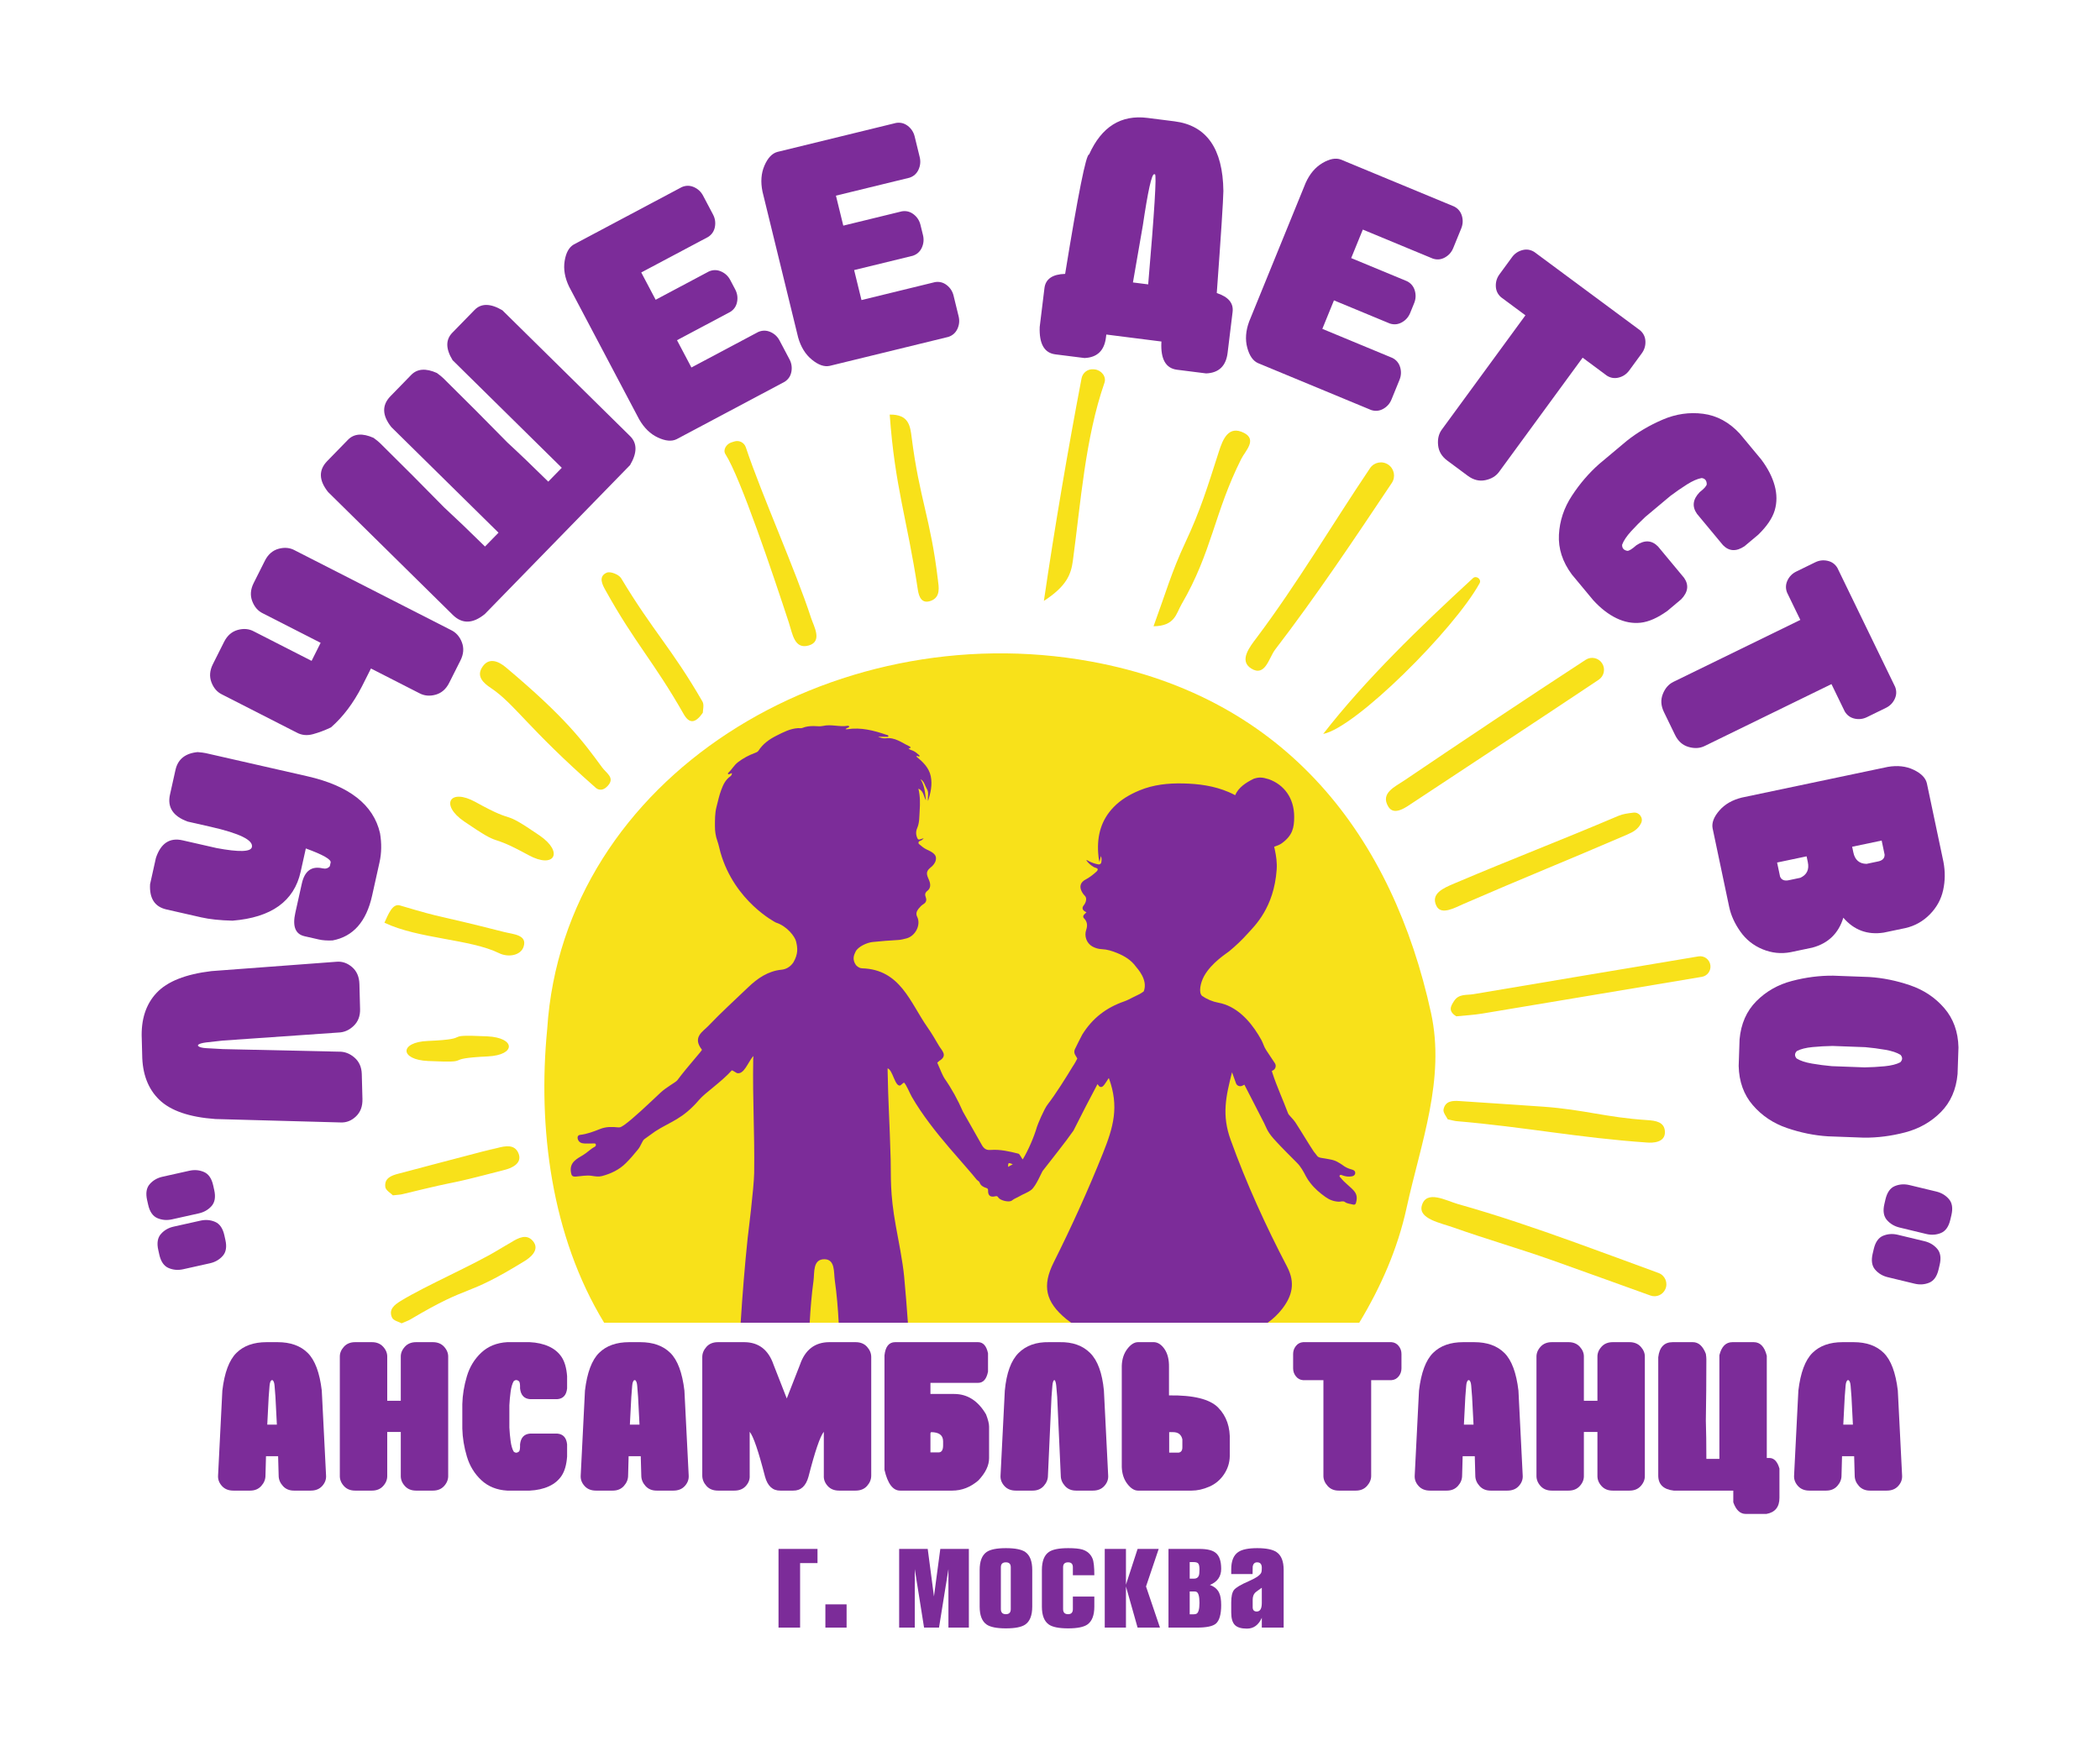 <?xml version="1.0" encoding="UTF-8"?> <svg xmlns="http://www.w3.org/2000/svg" width="101" height="84" viewBox="0 0 101 84" fill="none"><path d="M65.374 63.63C66.406 61.918 67.215 60.098 67.653 58.093C68.326 55.004 69.526 51.925 68.824 48.718C66.988 40.325 61.954 33.55 52.457 31.82C40.002 29.551 27.104 37.383 26.318 49.498C25.855 54.242 26.513 59.453 29.056 63.63H65.374Z" fill="#F8E11A"></path><path d="M80.097 62.011C80.23 61.706 80.08 61.353 79.77 61.238C78.565 60.794 76.931 60.192 75.723 59.756C73.875 59.09 72.011 58.453 70.121 57.922C69.572 57.768 68.593 57.208 68.381 58.002C68.213 58.632 69.292 58.832 69.898 59.047C71.485 59.609 73.105 60.075 74.692 60.638C76.113 61.142 77.961 61.813 79.38 62.322C79.664 62.424 79.977 62.288 80.097 62.011Z" fill="#F8E11A"></path><path d="M24.248 44.834C20.661 43.92 21.603 44.26 19.234 43.556C18.872 43.449 18.673 43.992 18.489 44.388C20.129 45.167 22.616 45.171 24.006 45.853C24.441 46.067 25.045 45.97 25.184 45.538C25.369 44.964 24.678 44.944 24.248 44.834Z" fill="#F8E11A"></path><path d="M66.776 22.357C66.487 22.154 66.089 22.229 65.891 22.523C64.063 25.237 62.401 28.065 60.435 30.683C60.122 31.099 59.569 31.778 60.176 32.158C60.855 32.582 61.024 31.645 61.327 31.25C63.313 28.659 65.126 25.946 66.939 23.233C67.132 22.945 67.059 22.555 66.776 22.357Z" fill="#F8E11A"></path><path d="M52.018 18.198C51.367 21.608 50.729 25.339 50.206 28.907C51.31 28.19 51.512 27.62 51.599 26.98C51.977 24.202 52.189 21.091 53.119 18.414C53.223 18.115 52.968 17.806 52.655 17.771L52.602 17.766C52.325 17.735 52.071 17.923 52.018 18.198Z" fill="#F8E11A"></path><path d="M35.322 21.236C35.551 21.164 35.795 21.29 35.871 21.519C36.627 23.791 38.274 27.457 39.005 29.715C39.139 30.13 39.577 30.855 38.896 31.051C38.205 31.249 38.117 30.491 37.94 29.951C37.19 27.665 35.618 22.978 34.889 21.846C34.755 21.637 34.941 21.355 35.176 21.282L35.322 21.236Z" fill="#F8E11A"></path><path d="M82.263 46.444C82.231 46.16 81.969 45.96 81.688 46.007C78.188 46.596 74.361 47.231 70.861 47.825C70.537 47.88 70.166 47.8 69.94 48.144C69.781 48.387 69.623 48.629 70.039 48.89C70.421 48.85 70.869 48.829 71.308 48.755C74.713 48.182 78.447 47.567 81.852 46.991C82.112 46.947 82.292 46.707 82.263 46.444Z" fill="#F8E11A"></path><path d="M77.056 31.913C76.886 31.644 76.53 31.565 76.264 31.739C73.402 33.606 70.362 35.634 67.531 37.55C67.089 37.85 66.379 38.152 66.769 38.801C67.053 39.275 67.641 38.819 67.963 38.606C70.874 36.682 73.989 34.637 76.891 32.698C77.149 32.526 77.223 32.176 77.056 31.913Z" fill="#F8E11A"></path><path d="M29.277 37.747C29.551 37.396 29.155 37.184 28.959 36.916C28.045 35.67 27.214 34.526 24.325 32.099C23.965 31.798 23.484 31.594 23.17 32.13C22.918 32.559 23.264 32.866 23.607 33.095C24.737 33.847 25.382 35.022 28.658 37.901C28.695 37.936 28.964 38.149 29.277 37.747Z" fill="#F8E11A"></path><path d="M80.074 54.426C80.046 53.973 79.64 53.909 79.219 53.882C77.237 53.754 76.217 53.383 74.236 53.238C72.894 53.14 71.549 53.061 70.207 52.967C69.863 52.942 69.516 52.955 69.428 53.362C69.393 53.521 69.573 53.723 69.627 53.844C69.841 53.89 69.945 53.924 70.052 53.933C73.429 54.223 75.847 54.727 79.23 54.963C79.453 54.979 80.109 54.986 80.074 54.426Z" fill="#F8E11A"></path><path d="M24.933 55.472C24.749 55.043 24.326 55.115 23.901 55.229C21.9 55.762 25.239 54.872 23.234 55.388C21.875 55.737 20.522 56.106 19.164 56.46C18.816 56.55 18.478 56.678 18.532 57.1C18.553 57.266 18.801 57.402 18.897 57.502C19.123 57.475 19.238 57.474 19.346 57.448C22.78 56.609 20.867 57.164 24.287 56.273C24.512 56.214 25.162 56.004 24.933 55.472Z" fill="#F8E11A"></path><path d="M25.631 59.7C25.33 59.343 24.947 59.536 24.573 59.769C22.814 60.865 25.75 59.036 23.981 60.117C22.782 60.849 20.47 61.847 19.273 62.582C18.966 62.771 18.68 62.992 18.854 63.381C18.922 63.533 19.199 63.591 19.319 63.658C19.528 63.566 19.637 63.531 19.733 63.474C22.776 61.666 22.231 62.51 25.245 60.655C25.443 60.532 26.004 60.141 25.631 59.7Z" fill="#F8E11A"></path><path d="M69.09 43.588C69.322 44.043 69.985 43.66 70.401 43.479C73.408 42.173 75.24 41.45 78.25 40.152C78.548 40.023 78.786 39.892 78.93 39.596C79.052 39.346 78.84 39.059 78.564 39.092C78.288 39.125 78.054 39.155 77.845 39.244C74.825 40.525 72.975 41.216 69.955 42.495C69.424 42.72 68.785 42.987 69.09 43.588Z" fill="#F8E11A"></path><path d="M56.999 26.119C56.351 27.503 56.072 28.509 55.48 30.127C56.516 30.114 56.563 29.521 56.828 29.066C58.293 26.552 58.399 24.661 59.7 22.073C59.891 21.695 60.474 21.154 59.833 20.826C59.084 20.442 58.813 21.131 58.624 21.719C58.077 23.415 57.751 24.516 56.999 26.119Z" fill="#F8E11A"></path><path d="M44.773 28.902C45.252 28.723 45.149 28.228 45.109 27.898C44.759 24.937 44.222 24.003 43.847 21.045C43.775 20.476 43.706 19.931 42.791 19.944C43.045 23.46 43.621 24.913 44.145 28.377C44.195 28.702 44.325 29.068 44.773 28.902Z" fill="#F8E11A"></path><path d="M33.785 33.748C32.307 31.187 31.396 30.354 29.875 27.818C29.768 27.639 29.36 27.474 29.185 27.547C28.745 27.73 28.991 28.16 29.116 28.385C30.546 30.96 31.426 31.796 32.884 34.355C33.139 34.803 33.432 34.829 33.803 34.283C33.802 34.162 33.876 33.905 33.785 33.748Z" fill="#F8E11A"></path><path d="M70.842 27.813C68.286 30.163 65.644 32.723 63.64 35.306C65.196 35.01 69.932 30.29 71.162 28.056C71.266 27.866 71.002 27.666 70.842 27.813Z" fill="#F8E11A"></path><path d="M25.956 40.195C23.952 38.822 24.995 39.759 22.873 38.583C21.63 37.895 21.15 38.715 22.326 39.518C24.335 40.889 23.287 39.972 25.42 41.136C26.664 41.816 27.129 40.999 25.956 40.195Z" fill="#F8E11A"></path><path d="M23.43 49.853C21.084 49.747 22.919 49.977 20.574 50.075C19.201 50.133 19.217 50.98 20.592 51.04C22.942 51.143 21.113 50.931 23.46 50.819C24.83 50.753 24.804 49.916 23.43 49.853Z" fill="#F8E11A"></path><path d="M10.84 59.646C10.915 59.979 10.872 60.236 10.712 60.415C10.553 60.595 10.349 60.713 10.101 60.769L8.81 61.057C8.561 61.112 8.327 61.092 8.106 60.997C7.885 60.902 7.737 60.688 7.662 60.355L7.612 60.13C7.537 59.797 7.58 59.54 7.74 59.36C7.899 59.18 8.103 59.062 8.351 59.007L9.642 58.719C9.89 58.663 10.125 58.683 10.346 58.778C10.567 58.873 10.715 59.087 10.79 59.421L10.84 59.646ZM10.303 57.246C10.378 57.579 10.335 57.836 10.176 58.016C10.016 58.196 9.812 58.313 9.564 58.369L8.273 58.657C8.025 58.712 7.79 58.693 7.569 58.598C7.348 58.503 7.2 58.288 7.126 57.955L7.075 57.73C7.001 57.397 7.043 57.14 7.203 56.96C7.362 56.78 7.566 56.663 7.815 56.607L9.105 56.319C9.354 56.264 9.588 56.283 9.809 56.379C10.031 56.474 10.178 56.688 10.253 57.021L10.303 57.246Z" fill="#7C2C99"></path><path d="M10.725 50.467L16.303 50.591C16.574 50.585 16.823 50.679 17.048 50.874C17.274 51.07 17.391 51.334 17.4 51.667L17.432 52.87C17.441 53.22 17.338 53.497 17.123 53.703C16.908 53.909 16.664 54.006 16.392 53.996L10.356 53.831C9.106 53.741 8.21 53.433 7.665 52.908C7.121 52.383 6.846 51.66 6.838 50.738L6.818 49.97C6.777 49.049 7.014 48.313 7.53 47.763C8.046 47.213 8.925 46.864 10.168 46.715L16.189 46.265C16.46 46.242 16.708 46.328 16.934 46.523C17.16 46.718 17.277 46.991 17.286 47.34L17.318 48.544C17.326 48.876 17.224 49.146 17.008 49.351C16.793 49.557 16.55 49.663 16.278 49.67L10.714 50.057C10.376 50.091 10.107 50.121 9.909 50.147C9.71 50.173 9.582 50.212 9.524 50.264L9.525 50.316C9.586 50.374 9.716 50.41 9.916 50.422C10.116 50.434 10.386 50.449 10.725 50.467Z" fill="#7C2C99"></path><path d="M7.498 41.273C7.733 40.566 8.161 40.282 8.782 40.424L10.421 40.797C11.498 40.998 12.063 40.982 12.115 40.749C12.189 40.416 11.53 40.091 10.14 39.775L9.022 39.521C8.322 39.265 8.04 38.834 8.175 38.226L8.439 37.04C8.553 36.524 8.909 36.237 9.504 36.18C9.675 36.193 9.806 36.21 9.897 36.23L14.777 37.341C16.797 37.8 17.963 38.713 18.277 40.079C18.36 40.57 18.352 41.036 18.254 41.477L17.896 43.088C17.618 44.337 16.985 45.054 15.995 45.24C15.732 45.25 15.514 45.235 15.34 45.195L14.645 45.037C14.206 44.937 14.059 44.563 14.203 43.913L14.517 42.502C14.652 41.895 14.984 41.651 15.514 41.772C15.663 41.806 15.779 41.771 15.863 41.668L15.902 41.493C15.935 41.343 15.538 41.117 14.709 40.815L14.459 41.939C14.145 43.354 13.053 44.137 11.184 44.289C10.579 44.274 10.078 44.221 9.68 44.13L8.004 43.749C7.441 43.621 7.179 43.216 7.218 42.534L7.498 41.273Z" fill="#7C2C99"></path><path d="M15.918 34.991C15.629 35.13 15.341 35.239 15.054 35.317C14.767 35.396 14.505 35.369 14.266 35.238L10.688 33.412C10.45 33.3 10.277 33.104 10.17 32.825C10.063 32.545 10.086 32.253 10.239 31.949L10.778 30.876C10.931 30.572 11.151 30.381 11.438 30.302C11.724 30.224 11.983 30.249 12.214 30.376L14.986 31.791L15.421 30.923L12.65 29.509C12.412 29.397 12.239 29.201 12.132 28.921C12.025 28.642 12.048 28.351 12.201 28.046L12.74 26.973C12.893 26.669 13.113 26.478 13.399 26.399C13.686 26.321 13.945 26.346 14.176 26.473L21.684 30.305C21.93 30.421 22.107 30.619 22.214 30.898C22.321 31.177 22.298 31.469 22.145 31.773L21.605 32.846C21.453 33.15 21.233 33.342 20.946 33.42C20.659 33.498 20.397 33.472 20.158 33.341L17.841 32.158L17.405 33.025C16.988 33.836 16.492 34.491 15.918 34.991Z" fill="#7C2C99"></path><path d="M15.738 22.179L16.735 21.156C17.025 20.858 17.436 20.827 17.967 21.064C18.106 21.165 18.209 21.249 18.276 21.314C19.349 22.373 20.378 23.404 21.361 24.409C21.919 24.923 22.574 25.55 23.326 26.291L23.976 25.625L18.825 20.549C18.375 19.986 18.36 19.489 18.782 19.057L19.778 18.034C20.069 17.736 20.48 17.705 21.011 17.942C21.15 18.043 21.252 18.126 21.319 18.192C22.393 19.25 23.421 20.282 24.404 21.286C24.962 21.8 25.617 22.428 26.369 23.169L27.019 22.503L21.769 17.328C21.433 16.782 21.428 16.342 21.754 16.007L22.822 14.912C23.142 14.583 23.59 14.588 24.163 14.927L30.305 20.98C30.651 21.321 30.65 21.785 30.303 22.373L23.317 29.54C22.74 30.01 22.227 30.024 21.778 29.581L15.782 23.672C15.331 23.109 15.317 22.611 15.738 22.179Z" fill="#7C2C99"></path><path d="M27.372 13.792C27.165 13.362 27.093 12.948 27.157 12.552C27.221 12.155 27.368 11.892 27.596 11.761L32.791 9C32.986 8.916 33.18 8.916 33.374 9.001C33.568 9.087 33.715 9.224 33.814 9.412L34.292 10.317C34.392 10.506 34.422 10.704 34.384 10.913C34.345 11.122 34.236 11.284 34.057 11.399L30.841 13.107L31.534 14.42L34.097 13.057C34.293 12.973 34.487 12.973 34.681 13.059C34.875 13.144 35.022 13.281 35.121 13.47L35.36 13.922C35.459 14.111 35.49 14.309 35.451 14.518C35.413 14.727 35.304 14.889 35.124 15.003L32.561 16.366L33.254 17.678L36.469 15.969C36.665 15.885 36.859 15.885 37.053 15.97C37.247 16.055 37.394 16.192 37.493 16.381L37.971 17.286C38.07 17.475 38.101 17.673 38.062 17.882C38.024 18.091 37.915 18.253 37.735 18.367L32.541 21.128C32.305 21.244 32.005 21.217 31.642 21.048C31.279 20.879 30.979 20.587 30.741 20.172L27.372 13.792Z" fill="#7C2C99"></path><path d="M36.673 9.221C36.576 8.753 36.607 8.335 36.766 7.967C36.925 7.599 37.132 7.379 37.385 7.309L43.098 5.913C43.308 5.88 43.496 5.928 43.664 6.058C43.831 6.189 43.94 6.358 43.991 6.565L44.234 7.559C44.284 7.766 44.265 7.966 44.177 8.159C44.089 8.352 43.944 8.482 43.742 8.549L40.205 9.412L40.558 10.854L43.377 10.166C43.587 10.132 43.776 10.181 43.943 10.311C44.11 10.441 44.219 10.61 44.27 10.817L44.392 11.314C44.442 11.522 44.423 11.722 44.335 11.915C44.247 12.107 44.102 12.237 43.9 12.304L41.08 12.992L41.433 14.435L44.969 13.571C45.179 13.537 45.368 13.585 45.535 13.716C45.702 13.846 45.812 14.015 45.862 14.222L46.105 15.216C46.156 15.424 46.137 15.624 46.049 15.817C45.96 16.009 45.815 16.139 45.613 16.206L39.901 17.601C39.643 17.656 39.359 17.556 39.048 17.302C38.737 17.049 38.517 16.692 38.387 16.233L36.673 9.221Z" fill="#7C2C99"></path><path d="M54.489 13.587L55.222 13.68C55.524 10.161 55.633 8.396 55.548 8.386L55.511 8.381C55.392 8.366 55.211 9.185 54.966 10.838L54.489 13.587ZM55.187 5.672L56.489 5.837C58.031 6.032 58.814 7.149 58.839 9.188C58.83 9.677 58.724 11.313 58.521 14.097C59.08 14.28 59.334 14.583 59.282 15.006L59.042 16.973C58.965 17.607 58.62 17.938 58.01 17.963L56.607 17.786C56.068 17.718 55.818 17.278 55.857 16.467L55.862 16.429L53.208 16.093L53.191 16.233C53.113 16.867 52.769 17.197 52.158 17.223L50.755 17.046C50.225 16.978 49.974 16.539 50.005 15.726L50.233 13.861C50.287 13.421 50.619 13.192 51.228 13.175C51.853 9.327 52.236 7.412 52.38 7.431C52.979 6.097 53.915 5.511 55.187 5.672Z" fill="#7C2C99"></path><path d="M62.796 8.798C62.992 8.363 63.262 8.044 63.606 7.842C63.95 7.639 64.246 7.584 64.493 7.677L69.937 9.934C70.127 10.031 70.251 10.182 70.311 10.386C70.37 10.59 70.359 10.791 70.279 10.988L69.893 11.934C69.813 12.131 69.68 12.281 69.496 12.384C69.311 12.488 69.118 12.507 68.915 12.441L65.545 11.044L64.986 12.415L67.673 13.529C67.862 13.626 67.987 13.777 68.046 13.981C68.105 14.185 68.095 14.386 68.014 14.583L67.822 15.056C67.741 15.253 67.609 15.403 67.424 15.506C67.24 15.61 67.046 15.628 66.844 15.563L64.157 14.449L63.598 15.82L66.968 17.218C67.158 17.315 67.282 17.465 67.342 17.67C67.401 17.874 67.39 18.075 67.31 18.272L66.924 19.218C66.844 19.415 66.711 19.565 66.527 19.668C66.343 19.771 66.149 19.79 65.946 19.724L60.502 17.467C60.261 17.358 60.09 17.11 59.986 16.721C59.883 16.333 59.913 15.915 60.078 15.467L62.796 8.798Z" fill="#7C2C99"></path><path d="M69.346 20.663L73.366 15.168L72.196 14.301C72.035 14.16 71.95 13.984 71.942 13.772C71.934 13.559 71.992 13.367 72.118 13.196L72.72 12.373C72.845 12.201 73.01 12.088 73.214 12.033C73.418 11.977 73.61 12.007 73.792 12.12L78.883 15.892C79.044 16.033 79.129 16.209 79.137 16.422C79.145 16.634 79.087 16.826 78.961 16.997L78.359 17.82C78.233 17.992 78.069 18.105 77.865 18.16C77.661 18.215 77.468 18.187 77.287 18.074L76.117 17.206L72.097 22.701C71.946 22.907 71.725 23.039 71.434 23.099C71.143 23.158 70.864 23.088 70.597 22.891L69.612 22.16C69.344 21.963 69.196 21.715 69.166 21.418C69.135 21.12 69.195 20.869 69.346 20.663Z" fill="#7C2C99"></path><path d="M78.238 21.209C78.75 20.802 79.325 20.461 79.964 20.187C80.602 19.913 81.252 19.819 81.913 19.905C82.575 19.99 83.161 20.308 83.673 20.858L84.703 22.098C85.022 22.521 85.238 22.941 85.352 23.357C85.466 23.773 85.467 24.17 85.356 24.548C85.244 24.925 84.981 25.315 84.566 25.719L83.903 26.276C83.506 26.542 83.161 26.525 82.868 26.225L81.617 24.719C81.371 24.369 81.413 24.022 81.745 23.677C81.965 23.504 82.079 23.375 82.086 23.291C82.083 23.115 82.002 23.017 81.841 22.996C81.639 23.032 81.402 23.135 81.131 23.307C80.86 23.479 80.595 23.662 80.338 23.856L79.128 24.87C78.891 25.091 78.665 25.32 78.448 25.557C78.232 25.794 78.088 26.01 78.017 26.203C78.008 26.366 78.09 26.464 78.262 26.498C78.345 26.506 78.492 26.416 78.701 26.23C79.098 25.964 79.446 25.984 79.744 26.29L80.995 27.796C81.236 28.139 81.19 28.483 80.859 28.828L80.196 29.385C79.726 29.723 79.297 29.913 78.907 29.956C78.518 29.998 78.13 29.926 77.743 29.739C77.355 29.552 76.983 29.263 76.626 28.872L75.596 27.632C75.149 27.028 74.942 26.391 74.977 25.722C75.012 25.053 75.22 24.427 75.603 23.845C75.985 23.262 76.421 22.755 76.911 22.322L78.238 21.209Z" fill="#7C2C99"></path><path d="M80.483 32.801L86.587 29.821L85.95 28.508C85.872 28.309 85.879 28.113 85.969 27.922C86.06 27.73 86.201 27.588 86.391 27.495L87.306 27.048C87.496 26.955 87.695 26.932 87.901 26.979C88.108 27.025 88.265 27.14 88.373 27.325L91.146 33.039C91.223 33.238 91.217 33.434 91.126 33.626C91.035 33.817 90.895 33.959 90.704 34.052L89.79 34.499C89.599 34.592 89.401 34.615 89.194 34.569C88.988 34.522 88.831 34.406 88.722 34.222L88.085 32.909L81.981 35.889C81.752 36 81.495 36.014 81.209 35.931C80.923 35.847 80.708 35.655 80.562 35.356L80.026 34.25C79.881 33.95 79.863 33.662 79.974 33.385C80.084 33.107 80.254 32.913 80.483 32.801Z" fill="#7C2C99"></path><path d="M89.773 41.556L90.296 41.446C90.53 41.406 90.645 41.294 90.641 41.112L90.499 40.435L89.08 40.733L89.138 41.009C89.213 41.368 89.425 41.551 89.773 41.556ZM86.587 42.226C86.903 42.081 87.023 41.829 86.947 41.47L86.889 41.194L85.47 41.492L85.613 42.169C85.683 42.337 85.833 42.393 86.064 42.336L86.587 42.226ZM82.367 39.841C82.32 39.581 82.428 39.298 82.689 38.995C82.95 38.691 83.311 38.483 83.772 38.368L90.791 36.892C91.259 36.811 91.674 36.857 92.036 37.03C92.397 37.203 92.609 37.417 92.672 37.675L93.47 41.459C93.558 41.92 93.554 42.373 93.457 42.816C93.36 43.26 93.147 43.649 92.819 43.984C92.491 44.319 92.1 44.539 91.646 44.644L90.6 44.863C89.82 44.984 89.171 44.745 88.655 44.147C88.425 44.902 87.928 45.381 87.165 45.586L86.12 45.805C85.662 45.893 85.212 45.846 84.77 45.664C84.329 45.482 83.972 45.197 83.7 44.809C83.427 44.421 83.249 44.027 83.165 43.626L82.367 39.841Z" fill="#7C2C99"></path><path d="M86.409 50.918C86.584 51.027 86.829 51.109 87.146 51.163C87.462 51.218 87.781 51.259 88.103 51.288L89.68 51.346C90.002 51.341 90.323 51.323 90.643 51.292C90.962 51.261 91.212 51.198 91.394 51.102C91.508 50.986 91.512 50.867 91.406 50.743C91.231 50.635 90.986 50.553 90.669 50.499C90.353 50.444 90.034 50.403 89.712 50.374L88.135 50.316C87.812 50.321 87.492 50.339 87.172 50.37C86.853 50.401 86.603 50.464 86.421 50.56C86.307 50.675 86.303 50.795 86.409 50.918ZM83.665 49.998C83.732 49.248 84.001 48.637 84.471 48.163C84.941 47.69 85.511 47.365 86.184 47.189C86.856 47.013 87.519 46.928 88.172 46.935L89.901 46.999C90.553 47.04 91.209 47.173 91.868 47.398C92.526 47.623 93.074 47.989 93.511 48.496C93.948 49.003 94.176 49.633 94.193 50.385L94.15 51.664C94.083 52.413 93.814 53.025 93.344 53.499C92.874 53.972 92.303 54.297 91.631 54.473C90.959 54.649 90.296 54.733 89.643 54.727L87.914 54.663C87.261 54.622 86.606 54.489 85.947 54.264C85.288 54.039 84.74 53.673 84.303 53.166C83.866 52.659 83.639 52.029 83.622 51.277L83.665 49.998Z" fill="#7C2C99"></path><path d="M90.683 57.691C90.762 57.358 90.912 57.147 91.134 57.056C91.356 56.965 91.591 56.949 91.839 57.009L93.126 57.319C93.374 57.379 93.576 57.5 93.734 57.683C93.891 57.865 93.931 58.123 93.853 58.455L93.8 58.679C93.722 59.011 93.571 59.222 93.349 59.314C93.127 59.405 92.892 59.42 92.645 59.361L91.357 59.05C91.11 58.99 90.907 58.869 90.749 58.687C90.592 58.504 90.552 58.246 90.631 57.915L90.683 57.691ZM90.12 60.081C90.198 59.749 90.348 59.537 90.57 59.446C90.793 59.355 91.027 59.339 91.275 59.399L92.563 59.709C92.81 59.769 93.013 59.89 93.17 60.073C93.328 60.256 93.367 60.513 93.289 60.845L93.236 61.069C93.158 61.401 93.008 61.613 92.786 61.704C92.564 61.795 92.329 61.811 92.081 61.751L90.794 61.44C90.546 61.381 90.344 61.259 90.186 61.077C90.028 60.894 89.989 60.637 90.067 60.305L90.12 60.081Z" fill="#7C2C99"></path><path d="M48.71 56.007C48.63 56.051 48.565 56.088 48.483 56.133C48.487 55.921 48.493 55.918 48.71 56.007ZM27.699 56.599C27.957 56.582 28.212 56.521 28.475 56.566C28.63 56.592 28.8 56.614 28.947 56.576C29.382 56.462 29.787 56.269 30.108 55.946C30.353 55.699 30.458 55.566 30.681 55.298C30.832 55.117 30.884 54.876 30.995 54.796C31.203 54.647 31.353 54.535 31.515 54.423C32.271 53.938 32.828 53.844 33.642 52.888C33.903 52.581 34.717 52.029 35.194 51.492C35.214 51.47 35.414 51.614 35.444 51.621C35.777 51.703 35.956 51.137 36.217 50.814C36.248 50.789 36.227 50.896 36.226 50.947C36.193 53.019 36.297 54.353 36.272 56.421C36.263 57.133 35.97 59.451 35.96 59.548C35.817 60.906 35.709 62.267 35.622 63.63H38.942C38.98 62.952 39.035 62.276 39.127 61.603C39.178 61.219 39.081 60.563 39.661 60.576C40.173 60.587 40.095 61.204 40.149 61.586C40.246 62.265 40.301 62.947 40.338 63.63H43.666C43.614 62.888 43.554 62.147 43.485 61.407C43.416 60.679 43.207 59.645 43.086 58.979C42.792 57.361 42.86 56.611 42.837 55.775C42.782 53.82 42.719 53.151 42.688 51.394C42.935 51.453 43.04 52.282 43.294 52.217C43.326 52.208 43.386 52.135 43.477 52.076C43.587 52.169 43.759 52.599 43.853 52.762C44.344 53.613 45.019 54.469 45.656 55.213C46.03 55.651 46.809 56.528 46.964 56.736C46.997 56.781 47.095 56.829 47.111 56.877C47.163 57.032 47.286 57.099 47.422 57.143C47.497 57.167 47.525 57.186 47.522 57.273C47.512 57.511 47.636 57.608 47.87 57.547C47.944 57.528 47.975 57.543 48.013 57.605C48.1 57.746 48.497 57.843 48.643 57.767C48.656 57.76 48.669 57.751 48.681 57.742C48.778 57.66 48.9 57.624 49.005 57.561C49.199 57.443 49.422 57.377 49.602 57.236C49.824 57.062 50.107 56.38 50.141 56.336C50.563 55.786 51.232 54.96 51.628 54.39L52.225 53.217L52.784 52.152L52.862 52.251C52.903 52.295 52.969 52.304 53.02 52.272C53.14 52.197 53.32 51.833 53.333 51.868C53.834 53.24 53.55 54.219 53.04 55.492C52.327 57.271 51.536 59.011 50.68 60.723C50.114 61.852 50.278 62.623 51.275 63.448C51.353 63.512 51.434 63.572 51.516 63.63H60.969C61.229 63.445 61.467 63.224 61.674 62.954C62.143 62.341 62.312 61.717 61.903 60.935C60.871 58.96 59.946 56.932 59.187 54.829C58.758 53.644 58.954 52.755 59.255 51.58L59.446 52.113C59.489 52.232 59.632 52.287 59.749 52.229L59.849 52.179C60.166 52.809 60.446 53.325 60.797 54.026C60.942 54.316 60.951 54.464 61.402 54.938C61.529 55.086 62.258 55.82 62.369 55.928C62.56 56.115 62.687 56.35 62.814 56.596C62.873 56.71 62.947 56.814 63.027 56.915C63.232 57.179 63.481 57.391 63.751 57.583C63.946 57.721 64.153 57.799 64.393 57.808C64.489 57.812 64.594 57.757 64.682 57.822C64.802 57.91 64.946 57.908 65.079 57.947C65.146 57.966 65.195 57.936 65.214 57.871C65.275 57.66 65.28 57.47 65.116 57.283C64.921 57.062 64.671 56.902 64.491 56.668C64.462 56.63 64.399 56.598 64.434 56.546C64.472 56.492 64.532 56.529 64.582 56.547C64.72 56.598 64.861 56.613 65.007 56.59C65.099 56.576 65.17 56.53 65.179 56.439C65.189 56.336 65.114 56.285 65.021 56.261C64.852 56.218 64.696 56.147 64.558 56.036C64.495 55.985 64.418 55.95 64.348 55.907C64.16 55.79 63.943 55.771 63.734 55.73C63.621 55.708 63.419 55.703 63.352 55.608C63.316 55.555 63.227 55.45 63.187 55.398C62.941 55.03 62.587 54.431 62.3 53.989C62.197 53.832 61.982 53.642 61.952 53.563C61.701 52.896 61.4 52.243 61.198 51.616C61.188 51.584 61.178 51.552 61.168 51.52L61.217 51.495C61.356 51.426 61.398 51.255 61.307 51.133L60.903 50.525C60.849 50.443 60.805 50.355 60.77 50.263C60.706 50.091 60.651 49.991 60.519 49.776C60.097 49.088 59.458 48.39 58.597 48.235C58.322 48.185 58.053 48.072 57.814 47.908C57.636 47.753 57.735 47.274 57.911 46.955C58.27 46.307 59.007 45.854 59.114 45.764C59.434 45.5 59.735 45.215 60.012 44.905C60.336 44.544 61.272 43.676 61.402 41.83C61.426 41.493 61.377 41.172 61.309 40.855C61.3 40.814 61.291 40.774 61.281 40.734C61.409 40.69 61.555 40.634 61.644 40.569C62.169 40.19 62.244 39.814 62.244 39.292C62.243 38.385 61.753 37.748 61.027 37.485C60.693 37.381 60.547 37.383 60.3 37.461C59.923 37.646 59.566 37.878 59.405 38.252C59.306 38.2 59.204 38.15 59.097 38.104C58.394 37.803 57.651 37.703 56.893 37.687C56.177 37.672 55.476 37.745 54.805 38.022C54.34 38.215 53.911 38.463 53.558 38.829C52.967 39.44 52.762 40.186 52.816 41.019C52.826 41.159 52.836 41.3 52.88 41.466C52.908 41.35 52.928 41.265 52.949 41.18C52.992 41.284 52.983 41.383 52.967 41.485C52.956 41.549 52.896 41.593 52.832 41.582C52.658 41.555 52.498 41.493 52.342 41.414C52.314 41.4 52.29 41.37 52.244 41.377C52.339 41.525 52.465 41.625 52.605 41.71C52.672 41.75 52.796 41.75 52.795 41.826C52.794 41.89 52.718 41.945 52.657 41.998C52.522 42.113 52.38 42.221 52.223 42.303C51.958 42.439 51.895 42.653 52.038 42.909C52.075 42.974 52.118 43.036 52.171 43.088C52.234 43.148 52.246 43.221 52.234 43.305C52.222 43.399 52.176 43.485 52.117 43.559C52.037 43.659 52.052 43.757 52.16 43.834C52.188 43.853 52.219 43.868 52.253 43.888C52.212 43.928 52.17 43.961 52.137 44.001C52.087 44.059 52.081 44.12 52.14 44.18C52.298 44.34 52.31 44.529 52.242 44.729C52.138 45.03 52.258 45.37 52.533 45.528C52.677 45.61 52.835 45.654 52.998 45.66C53.25 45.671 53.484 45.746 53.714 45.839C54.076 45.985 54.404 46.18 54.638 46.508C54.685 46.574 55.23 47.133 55.008 47.691C54.865 47.807 54.663 47.888 54.499 47.972C54.359 48.044 54.219 48.12 54.072 48.171C53.211 48.469 52.546 48.974 52.054 49.765C52.006 49.843 51.735 50.393 51.696 50.475C51.658 50.558 51.661 50.654 51.704 50.733L51.814 50.921C51.669 51.203 51.63 51.24 51.581 51.321C51.272 51.833 50.77 52.636 50.39 53.125C50.208 53.359 49.901 54.108 49.873 54.205C49.729 54.702 49.456 55.33 49.189 55.774C49.139 55.732 49.048 55.514 48.983 55.498C48.549 55.389 48.113 55.285 47.661 55.318C47.488 55.331 47.364 55.304 47.241 55.113L46.311 53.473C46.067 52.908 45.773 52.374 45.422 51.871C45.36 51.784 45.214 51.446 45.078 51.121C45.124 51.077 45.158 51.046 45.175 51.035C45.598 50.775 45.297 50.541 45.16 50.308C44.98 50.002 44.814 49.712 44.61 49.422C43.771 48.228 43.309 46.636 41.462 46.581C41.353 46.578 41.254 46.518 41.17 46.429C40.972 46.15 41.073 45.938 41.147 45.783C41.263 45.539 41.696 45.344 41.965 45.316C42.373 45.274 42.781 45.24 43.19 45.219C43.327 45.212 43.457 45.177 43.588 45.144C44.032 45.032 44.304 44.484 44.111 44.1C44.042 43.961 44.081 43.837 44.173 43.721C44.243 43.633 44.32 43.549 44.414 43.493C44.55 43.411 44.573 43.292 44.525 43.166C44.471 43.027 44.491 42.941 44.611 42.846C44.747 42.74 44.761 42.579 44.711 42.416C44.693 42.358 44.667 42.301 44.642 42.244C44.536 41.999 44.564 41.889 44.773 41.718C44.882 41.628 44.972 41.526 45.006 41.38C45.039 41.237 44.995 41.131 44.885 41.043C44.79 40.968 44.682 40.917 44.574 40.868C44.433 40.804 44.321 40.703 44.204 40.606C44.151 40.563 44.169 40.478 44.234 40.458C44.311 40.436 44.373 40.39 44.426 40.324C44.362 40.343 44.298 40.362 44.234 40.381C44.178 40.398 44.149 40.379 44.122 40.323C44.046 40.163 44.043 39.997 44.11 39.843C44.228 39.573 44.212 39.289 44.231 39.007C44.255 38.657 44.26 38.308 44.17 37.935C44.433 38.059 44.417 38.315 44.533 38.496C44.492 38.148 44.473 37.794 44.272 37.481C44.456 37.59 44.484 37.798 44.582 37.962C44.694 38.147 44.6 38.343 44.634 38.533C44.759 38.144 44.848 37.749 44.765 37.341C44.679 36.922 44.381 36.647 44.061 36.382C44.092 36.375 44.108 36.371 44.124 36.368C44.159 36.36 44.196 36.426 44.22 36.381C44.243 36.338 44.187 36.314 44.159 36.287C44.06 36.192 43.949 36.118 43.815 36.078C43.773 36.066 43.733 36.043 43.702 36.004C43.724 35.972 43.781 36.014 43.79 35.968C43.797 35.928 43.757 35.91 43.73 35.898C43.369 35.727 43.041 35.456 42.6 35.516C42.475 35.532 42.35 35.488 42.229 35.441C42.36 35.443 42.491 35.445 42.622 35.444C42.659 35.444 42.719 35.465 42.727 35.412C42.734 35.36 42.67 35.36 42.636 35.348C42.026 35.14 41.41 34.978 40.757 35.079C40.733 35.083 40.708 35.082 40.671 35.083C40.7 35.028 40.75 35.022 40.79 35.002C40.816 34.99 40.85 34.985 40.838 34.946C40.83 34.92 40.8 34.91 40.777 34.913C40.378 34.982 39.979 34.827 39.577 34.922C39.437 34.955 39.283 34.927 39.136 34.927C38.95 34.927 38.767 34.944 38.593 35.016C38.525 35.045 38.455 35.023 38.386 35.027C38.006 35.048 37.678 35.222 37.349 35.387C37.003 35.56 36.694 35.779 36.479 36.113C36.44 36.173 36.372 36.197 36.306 36.222C36.013 36.331 35.745 36.472 35.491 36.667C35.3 36.814 35.198 37.017 35.032 37.173C35.017 37.187 35 37.203 35.012 37.226C35.026 37.254 35.053 37.248 35.076 37.24C35.115 37.226 35.152 37.209 35.202 37.189C35.202 37.263 35.169 37.316 35.122 37.349C34.891 37.512 34.78 37.751 34.686 38.006C34.588 38.269 34.531 38.541 34.461 38.812C34.38 39.123 34.387 39.43 34.385 39.742C34.384 39.986 34.418 40.223 34.502 40.456C34.566 40.633 34.599 40.821 34.65 41.003C35.326 43.375 37.316 44.38 37.316 44.38C37.859 44.552 38.233 45.057 38.288 45.29C38.364 45.609 38.394 45.884 38.158 46.296C38.158 46.296 38.158 46.297 38.157 46.297C38.144 46.315 38.13 46.334 38.115 46.353C37.988 46.517 37.8 46.627 37.594 46.647C36.941 46.71 36.433 47.061 35.974 47.502C35.334 48.116 34.676 48.712 34.066 49.354C33.81 49.624 33.283 49.894 33.759 50.496C33.785 50.528 33.083 51.284 32.577 51.964C32.498 52.069 32.062 52.286 31.763 52.567C31.148 53.144 30.465 53.801 30.016 54.122C29.977 54.144 29.94 54.167 29.908 54.188C29.851 54.226 29.795 54.24 29.721 54.232C29.436 54.202 29.15 54.198 28.876 54.305C28.559 54.429 28.244 54.554 27.901 54.593C27.791 54.606 27.756 54.7 27.793 54.807C27.841 54.95 27.959 54.999 28.093 55.007C28.241 55.015 28.389 55.008 28.537 55.006C28.583 55.005 28.635 54.99 28.655 55.049C28.672 55.1 28.642 55.146 28.602 55.167C28.403 55.272 28.249 55.439 28.055 55.557C27.755 55.741 27.384 55.904 27.458 56.384C27.485 56.556 27.525 56.61 27.699 56.599Z" fill="#7C2C99"></path><path d="M12.922 67.204L12.854 68.532H13.316L13.248 67.204C13.231 66.974 13.216 66.791 13.205 66.656C13.194 66.521 13.162 66.433 13.111 66.393H13.059C13.008 66.433 12.976 66.521 12.965 66.656C12.954 66.791 12.939 66.974 12.922 67.204ZM12.793 70.05L12.768 70.982C12.768 71.166 12.701 71.332 12.566 71.482C12.432 71.632 12.254 71.706 12.031 71.706H11.225C10.991 71.706 10.806 71.632 10.672 71.482C10.538 71.332 10.476 71.166 10.488 70.982L10.694 66.893C10.796 66.031 11.022 65.427 11.371 65.082C11.719 64.737 12.202 64.565 12.819 64.565H13.351C13.968 64.565 14.451 64.737 14.799 65.082C15.148 65.427 15.374 66.031 15.476 66.893L15.682 70.982C15.694 71.166 15.632 71.332 15.498 71.482C15.364 71.632 15.179 71.706 14.945 71.706H14.139C13.916 71.706 13.738 71.632 13.604 71.482C13.469 71.332 13.402 71.166 13.402 70.982L13.376 70.05H12.793Z" fill="#7C2C99"></path><path d="M17.081 71.706C16.853 71.706 16.671 71.632 16.537 71.482C16.403 71.332 16.338 71.166 16.344 70.982V65.281C16.338 65.102 16.403 64.939 16.537 64.789C16.671 64.639 16.853 64.565 17.081 64.565H17.887C18.116 64.565 18.297 64.639 18.431 64.789C18.566 64.939 18.63 65.102 18.624 65.281V67.385H19.276V65.281C19.27 65.102 19.334 64.939 19.469 64.789C19.603 64.639 19.784 64.565 20.013 64.565H20.819C21.047 64.565 21.229 64.639 21.363 64.789C21.497 64.939 21.561 65.102 21.556 65.281V70.982C21.561 71.166 21.497 71.332 21.363 71.482C21.229 71.632 21.047 71.706 20.819 71.706H20.013C19.784 71.706 19.603 71.632 19.469 71.482C19.334 71.332 19.27 71.166 19.276 70.982V68.886H18.624V70.982C18.63 71.166 18.566 71.332 18.431 71.482C18.297 71.632 18.116 71.706 17.887 71.706H17.081Z" fill="#7C2C99"></path><path d="M22.235 67.549C22.246 67.106 22.319 66.659 22.454 66.208C22.588 65.757 22.819 65.377 23.148 65.069C23.477 64.762 23.892 64.594 24.395 64.565H25.475C25.829 64.582 26.138 64.651 26.401 64.772C26.664 64.892 26.868 65.064 27.014 65.285C27.159 65.506 27.246 65.813 27.275 66.204V66.79C27.241 67.112 27.084 67.285 26.804 67.307H25.492C25.206 67.285 25.047 67.112 25.012 66.79C25.018 66.6 25.001 66.485 24.961 66.445C24.869 66.37 24.784 66.37 24.704 66.445C24.635 66.566 24.587 66.734 24.558 66.95C24.529 67.165 24.509 67.382 24.498 67.601V68.67C24.509 68.889 24.529 69.106 24.558 69.321C24.587 69.537 24.635 69.705 24.704 69.826C24.784 69.901 24.869 69.901 24.961 69.826C25.001 69.786 25.018 69.671 25.012 69.481C25.047 69.159 25.206 68.987 25.492 68.963H26.804C27.084 68.987 27.241 69.159 27.275 69.481V70.067C27.246 70.459 27.159 70.765 27.014 70.986C26.868 71.207 26.664 71.379 26.401 71.499C26.138 71.62 25.829 71.689 25.475 71.706H24.395C23.892 71.677 23.477 71.509 23.148 71.202C22.819 70.894 22.588 70.515 22.454 70.063C22.319 69.612 22.246 69.165 22.235 68.722V67.549Z" fill="#7C2C99"></path><path d="M30.363 67.204L30.294 68.532H30.757L30.689 67.204C30.672 66.974 30.657 66.791 30.646 66.656C30.634 66.521 30.603 66.433 30.552 66.393H30.5C30.449 66.433 30.417 66.521 30.406 66.656C30.394 66.791 30.38 66.974 30.363 67.204ZM30.234 70.05L30.209 70.982C30.209 71.166 30.141 71.332 30.007 71.482C29.873 71.632 29.694 71.706 29.471 71.706H28.666C28.431 71.706 28.247 71.632 28.113 71.482C27.979 71.332 27.917 71.166 27.929 70.982L28.134 66.893C28.237 66.031 28.463 65.427 28.812 65.082C29.16 64.737 29.643 64.565 30.26 64.565H30.792C31.409 64.565 31.892 64.737 32.24 65.082C32.589 65.427 32.814 66.031 32.917 66.893L33.123 70.982C33.134 71.166 33.073 71.332 32.939 71.482C32.804 71.632 32.62 71.706 32.386 71.706H31.58C31.357 71.706 31.179 71.632 31.044 71.482C30.91 71.332 30.843 71.166 30.843 70.982L30.817 70.05H30.234Z" fill="#7C2C99"></path><path d="M34.531 71.706C34.297 71.706 34.112 71.632 33.978 71.482C33.844 71.332 33.776 71.166 33.776 70.982V65.281C33.776 65.102 33.844 64.939 33.978 64.789C34.112 64.639 34.297 64.565 34.531 64.565H35.799C36.491 64.57 36.959 64.933 37.205 65.651L37.84 67.273L38.474 65.651C38.719 64.933 39.188 64.57 39.88 64.565H41.148C41.382 64.565 41.567 64.639 41.701 64.789C41.835 64.939 41.902 65.102 41.902 65.281V70.982C41.902 71.166 41.835 71.332 41.701 71.482C41.567 71.632 41.382 71.706 41.148 71.706H40.359C40.125 71.706 39.941 71.632 39.807 71.482C39.672 71.332 39.611 71.166 39.622 70.982V68.877C39.445 69.09 39.199 69.809 38.885 71.034C38.76 71.488 38.514 71.712 38.148 71.706H37.531C37.165 71.712 36.919 71.488 36.794 71.034C36.479 69.809 36.234 69.09 36.056 68.877V70.982C36.068 71.166 36.006 71.332 35.872 71.482C35.738 71.632 35.554 71.706 35.319 71.706H34.531Z" fill="#7C2C99"></path><path d="M44.776 68.894L44.75 68.946V69.869H45.136C45.285 69.869 45.359 69.757 45.359 69.533V69.334C45.359 69.041 45.164 68.894 44.776 68.894ZM43.053 64.565H47.039C47.284 64.565 47.444 64.743 47.519 65.1V65.979C47.45 66.341 47.29 66.523 47.039 66.523H44.75V67.057H45.89C46.53 67.057 47.042 67.385 47.425 68.041C47.522 68.294 47.57 68.489 47.57 68.627V70.145C47.57 70.496 47.399 70.852 47.056 71.215C46.679 71.542 46.259 71.706 45.796 71.706H43.293C42.944 71.706 42.693 71.373 42.539 70.706V65.203C42.584 64.777 42.756 64.565 43.053 64.565Z" fill="#7C2C99"></path><path d="M50.572 67.204L50.401 70.982C50.401 71.166 50.334 71.332 50.2 71.482C50.065 71.632 49.887 71.706 49.664 71.706H48.858C48.624 71.706 48.44 71.632 48.305 71.482C48.171 71.332 48.109 71.166 48.121 70.982L48.327 66.893C48.407 66.048 48.627 65.446 48.987 65.087C49.347 64.727 49.835 64.553 50.453 64.565H50.967C51.584 64.553 52.072 64.727 52.432 65.087C52.792 65.446 53.012 66.048 53.093 66.893L53.298 70.982C53.31 71.166 53.248 71.332 53.114 71.482C52.98 71.632 52.795 71.706 52.561 71.706H51.755C51.532 71.706 51.354 71.632 51.22 71.482C51.085 71.332 51.018 71.166 51.018 70.982L50.847 67.204C50.83 66.974 50.814 66.791 50.8 66.656C50.785 66.521 50.761 66.433 50.727 66.393H50.692C50.652 66.433 50.627 66.521 50.615 66.656C50.604 66.791 50.59 66.974 50.572 67.204Z" fill="#7C2C99"></path><path d="M56.866 69.239C56.815 69.01 56.666 68.894 56.42 68.894H56.232V69.878H56.695C56.815 69.855 56.872 69.763 56.866 69.602V69.239ZM54.723 71.706C54.546 71.701 54.376 71.59 54.213 71.374C54.05 71.159 53.963 70.89 53.952 70.568V65.703C53.963 65.381 54.05 65.112 54.213 64.897C54.376 64.681 54.546 64.57 54.723 64.565H55.512C55.7 64.576 55.867 64.69 56.013 64.905C56.159 65.121 56.229 65.407 56.223 65.764V67.126C57.4 67.109 58.189 67.305 58.589 67.713C58.989 68.121 59.175 68.659 59.146 69.326V70.05C59.14 70.367 59.047 70.658 58.867 70.926C58.687 71.193 58.452 71.39 58.16 71.516C57.869 71.643 57.586 71.706 57.312 71.706H54.723Z" fill="#7C2C99"></path><path d="M63.65 70.999V66.393H62.673C62.53 66.382 62.414 66.32 62.326 66.208C62.237 66.096 62.193 65.968 62.193 65.824V65.134C62.193 64.99 62.237 64.862 62.326 64.75C62.414 64.638 62.53 64.576 62.673 64.565H66.924C67.067 64.576 67.183 64.638 67.272 64.75C67.36 64.862 67.404 64.99 67.404 65.134V65.824C67.404 65.968 67.36 66.096 67.272 66.208C67.183 66.32 67.067 66.382 66.924 66.393H65.947V70.999C65.947 71.171 65.88 71.332 65.746 71.482C65.611 71.632 65.433 71.706 65.21 71.706H64.387C64.164 71.706 63.986 71.632 63.852 71.482C63.717 71.332 63.65 71.171 63.65 70.999Z" fill="#7C2C99"></path><path d="M70.475 67.204L70.407 68.532H70.87L70.801 67.204C70.784 66.974 70.769 66.791 70.758 66.656C70.747 66.521 70.715 66.433 70.664 66.393H70.612C70.561 66.433 70.529 66.521 70.518 66.656C70.507 66.791 70.493 66.974 70.475 67.204ZM70.347 70.05L70.321 70.982C70.321 71.166 70.254 71.332 70.12 71.482C69.985 71.632 69.807 71.706 69.584 71.706H68.778C68.544 71.706 68.359 71.632 68.225 71.482C68.091 71.332 68.029 71.166 68.041 70.982L68.247 66.893C68.35 66.031 68.575 65.427 68.924 65.082C69.272 64.737 69.755 64.565 70.372 64.565H70.904C71.521 64.565 72.004 64.737 72.352 65.082C72.701 65.427 72.927 66.031 73.03 66.893L73.235 70.982C73.247 71.166 73.185 71.332 73.051 71.482C72.917 71.632 72.732 71.706 72.498 71.706H71.692C71.47 71.706 71.291 71.632 71.157 71.482C71.022 71.332 70.955 71.166 70.955 70.982L70.93 70.05H70.347Z" fill="#7C2C99"></path><path d="M74.635 71.706C74.406 71.706 74.224 71.632 74.09 71.482C73.956 71.332 73.892 71.166 73.897 70.982V65.281C73.892 65.102 73.956 64.939 74.09 64.789C74.224 64.639 74.406 64.565 74.635 64.565H75.44C75.669 64.565 75.85 64.639 75.984 64.789C76.119 64.939 76.183 65.102 76.177 65.281V67.385H76.829V65.281C76.823 65.102 76.887 64.939 77.022 64.789C77.156 64.639 77.337 64.565 77.566 64.565H78.372C78.6 64.565 78.782 64.639 78.916 64.789C79.05 64.939 79.115 65.102 79.109 65.281V70.982C79.115 71.166 79.05 71.332 78.916 71.482C78.782 71.632 78.6 71.706 78.372 71.706H77.566C77.337 71.706 77.156 71.632 77.022 71.482C76.887 71.332 76.823 71.166 76.829 70.982V68.886H76.177V70.982C76.183 71.166 76.119 71.332 75.984 71.482C75.85 71.632 75.669 71.706 75.44 71.706H74.635Z" fill="#7C2C99"></path><path d="M80.448 64.565H81.417C81.691 64.565 81.9 64.752 82.043 65.125C82.06 65.235 82.068 65.321 82.068 65.384C82.068 66.402 82.06 67.388 82.043 68.343C82.06 68.854 82.068 69.467 82.068 70.18H82.694V65.194C82.797 64.775 83.005 64.565 83.32 64.565H84.348C84.657 64.565 84.865 64.783 84.974 65.22V70.136H85.094C85.323 70.136 85.485 70.306 85.583 70.645V72.051C85.583 72.494 85.374 72.753 84.957 72.828H83.963C83.694 72.828 83.494 72.641 83.363 72.267V71.706H80.5C80.002 71.649 79.754 71.407 79.754 70.982V65.289C79.811 64.806 80.043 64.565 80.448 64.565Z" fill="#7C2C99"></path><path d="M88.722 67.204L88.653 68.532H89.116L89.048 67.204C89.03 66.974 89.016 66.791 89.005 66.656C88.993 66.521 88.962 66.433 88.91 66.393H88.859C88.808 66.433 88.776 66.521 88.765 66.656C88.753 66.791 88.739 66.974 88.722 67.204ZM88.593 70.05L88.568 70.982C88.568 71.166 88.5 71.332 88.366 71.482C88.232 71.632 88.053 71.706 87.83 71.706H87.025C86.79 71.706 86.606 71.632 86.472 71.482C86.338 71.332 86.276 71.166 86.287 70.982L86.493 66.893C86.596 66.031 86.822 65.427 87.17 65.082C87.519 64.737 88.002 64.565 88.619 64.565H89.15C89.768 64.565 90.25 64.737 90.599 65.082C90.948 65.427 91.173 66.031 91.276 66.893L91.482 70.982C91.493 71.166 91.432 71.332 91.298 71.482C91.163 71.632 90.979 71.706 90.745 71.706H89.939C89.716 71.706 89.537 71.632 89.403 71.482C89.269 71.332 89.202 71.166 89.202 70.982L89.176 70.05H88.593Z" fill="#7C2C99"></path><path d="M38.481 78.296H37.443V74.511H39.318V75.193H38.481V78.296Z" fill="#7C2C99"></path><path d="M39.697 77.178H40.717V78.296H39.697V77.178Z" fill="#7C2C99"></path><path d="M43.245 74.511H44.619L44.919 76.797L45.224 74.511H46.598V78.296H45.615V75.482L45.162 78.296H44.443L43.996 75.482V78.296H43.245V74.511Z" fill="#7C2C99"></path><path d="M48.613 77.405V75.39C48.613 75.234 48.535 75.156 48.378 75.156C48.218 75.156 48.137 75.234 48.137 75.39V77.405C48.137 77.569 48.218 77.651 48.378 77.651C48.535 77.651 48.613 77.569 48.613 77.405ZM49.646 75.525V77.288C49.646 77.706 49.534 77.993 49.31 78.149C49.13 78.272 48.821 78.333 48.381 78.333C47.942 78.333 47.632 78.272 47.453 78.149C47.229 77.993 47.117 77.706 47.117 77.288V75.525C47.117 75.103 47.229 74.814 47.453 74.658C47.632 74.535 47.942 74.474 48.381 74.474C48.821 74.474 49.13 74.535 49.31 74.658C49.534 74.814 49.646 75.103 49.646 75.525Z" fill="#7C2C99"></path><path d="M51.6 76.803H52.632V77.288C52.632 77.706 52.52 77.993 52.296 78.149C52.117 78.272 51.809 78.333 51.374 78.333C50.934 78.333 50.625 78.272 50.446 78.149C50.222 77.993 50.11 77.706 50.11 77.288V75.525C50.11 75.103 50.222 74.814 50.446 74.658C50.625 74.535 50.934 74.474 51.374 74.474C51.679 74.474 51.907 74.496 52.058 74.541C52.294 74.615 52.457 74.761 52.546 74.978C52.603 75.113 52.632 75.379 52.632 75.777H51.6V75.392C51.6 75.234 51.523 75.156 51.371 75.156C51.21 75.156 51.13 75.234 51.13 75.39V77.405C51.13 77.569 51.21 77.651 51.371 77.651C51.523 77.651 51.6 77.569 51.6 77.405V76.803Z" fill="#7C2C99"></path><path d="M55.728 74.511L55.118 76.317L55.789 78.296H54.713L54.153 76.317V78.296H53.133V74.511H54.153V76.231L54.713 74.511H55.728Z" fill="#7C2C99"></path><path d="M57.219 76.557V77.657H57.386C57.435 77.657 57.481 77.651 57.522 77.639C57.633 77.606 57.689 77.428 57.689 77.104C57.689 76.78 57.635 76.602 57.528 76.569C57.499 76.561 57.456 76.557 57.398 76.557H57.219ZM57.219 75.144V75.942H57.423C57.542 75.942 57.621 75.893 57.658 75.795C57.678 75.742 57.689 75.641 57.689 75.494C57.689 75.363 57.671 75.272 57.636 75.22C57.601 75.169 57.522 75.144 57.398 75.144H57.219ZM56.199 78.296V74.511H57.689C58.063 74.511 58.326 74.576 58.477 74.707C58.648 74.847 58.733 75.101 58.733 75.469C58.733 75.838 58.552 76.096 58.19 76.244C58.406 76.322 58.554 76.448 58.636 76.625C58.701 76.76 58.733 76.956 58.733 77.215C58.733 77.661 58.648 77.958 58.477 78.106C58.326 78.233 58.023 78.296 57.567 78.296H56.199Z" fill="#7C2C99"></path><path d="M60.687 76.379C60.488 76.518 60.382 76.596 60.37 76.612C60.288 76.694 60.248 76.809 60.248 76.957V77.313C60.248 77.452 60.313 77.522 60.443 77.522C60.606 77.522 60.687 77.385 60.687 77.11V76.379ZM60.687 77.823C60.533 78.171 60.294 78.345 59.973 78.345C59.696 78.345 59.501 78.286 59.387 78.166C59.273 78.047 59.216 77.848 59.216 77.568V77.087C59.216 76.803 59.259 76.604 59.346 76.489C59.434 76.373 59.676 76.229 60.073 76.057C60.438 75.896 60.637 75.752 60.669 75.625C60.681 75.58 60.687 75.512 60.687 75.421C60.687 75.244 60.612 75.156 60.462 75.156C60.341 75.156 60.27 75.226 60.249 75.367C60.245 75.38 60.243 75.498 60.243 75.721H59.216V75.494C59.216 75.088 59.33 74.81 59.558 74.658C59.741 74.535 60.044 74.474 60.468 74.474C60.899 74.474 61.209 74.537 61.396 74.664C61.624 74.82 61.738 75.105 61.738 75.519V78.296H60.687V77.823Z" fill="#7C2C99"></path></svg> 